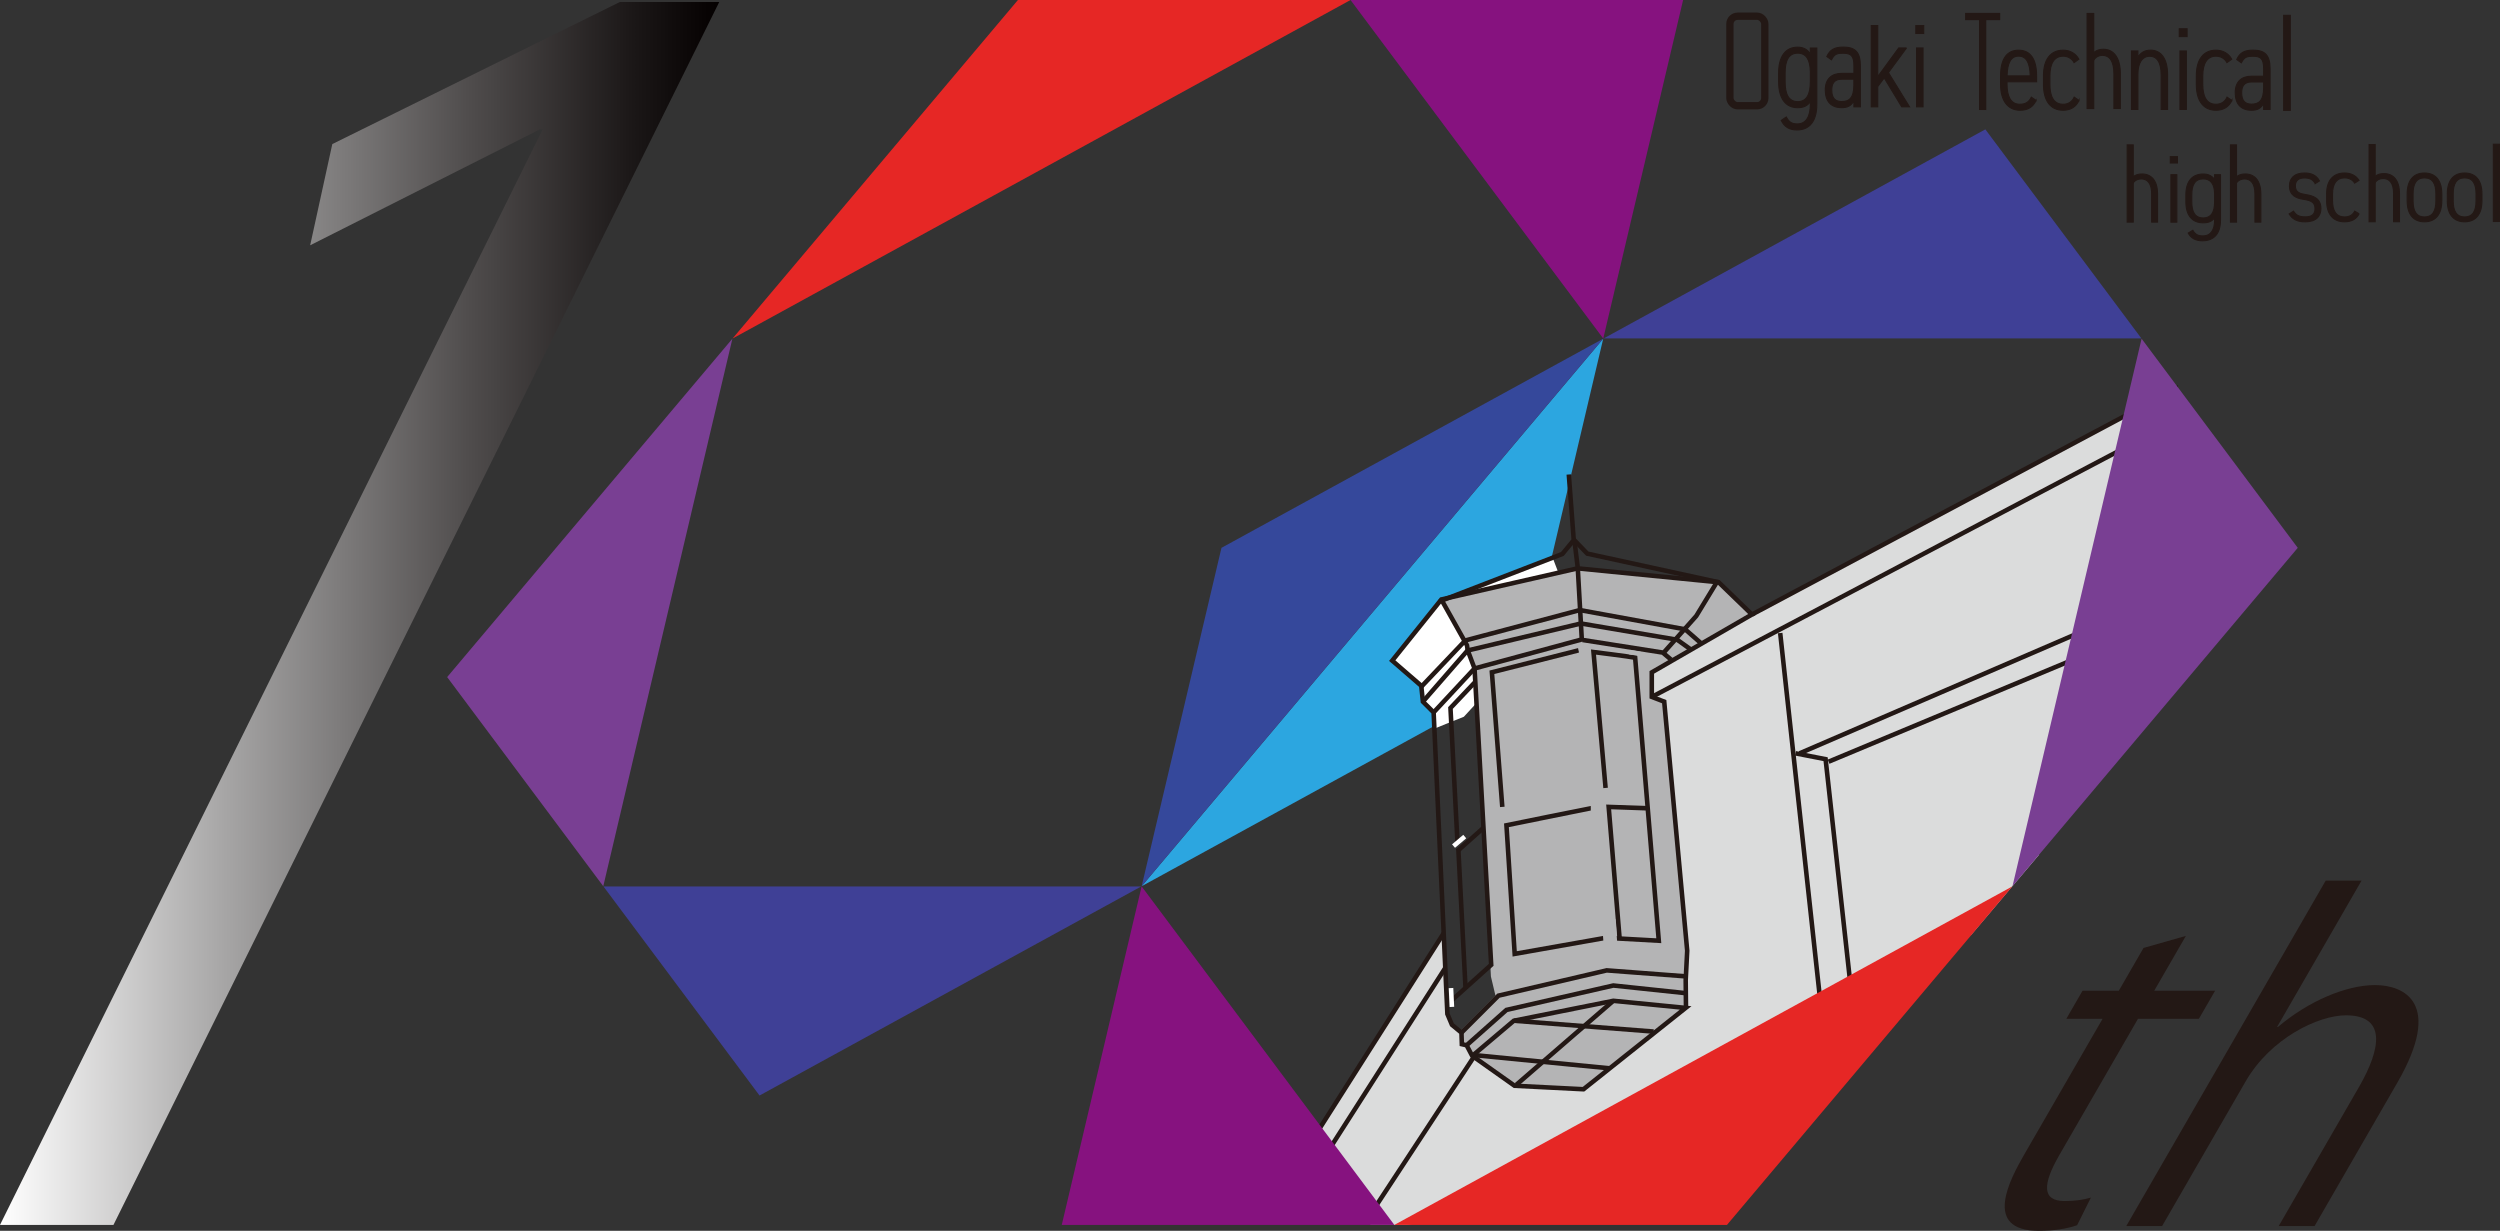<?xml version="1.0" encoding="UTF-8"?>
<svg id="_レイヤー_2" data-name="レイヤー 2" xmlns="http://www.w3.org/2000/svg" xmlns:xlink="http://www.w3.org/1999/xlink" viewBox="0 0 645.86 317.97">
  <rect x="0" y="0" width="645.86" height="317.97" fill="#333333" stroke="none"/>
  <defs>
    <style>
      .cls-1, .cls-2, .cls-3, .cls-4 {
        stroke: #231815;
      }

      .cls-1, .cls-5, .cls-4 {
        fill: #231815;
      }

      .cls-1, .cls-4 {
        stroke-width: .29px;
      }

      .cls-6 {
        fill: #2ca6e0;
      }

      .cls-2 {
        stroke-width: 1.89px;
      }

      .cls-2, .cls-3, .cls-7, .cls-8, .cls-9, .cls-4, .cls-10 {
        stroke-miterlimit: 10;
      }

      .cls-2, .cls-3, .cls-8, .cls-9, .cls-10 {
        fill: none;
      }

      .cls-3, .cls-7, .cls-8, .cls-9 {
        stroke-width: 1.18px;
      }

      .cls-7, .cls-8 {
        stroke: #fff;
      }

      .cls-7, .cls-11 {
        fill: #fff;
      }

      .cls-12 {
        fill: url(#_名称未設定グラデーション_5);
      }

      .cls-13 {
        fill: #86127f;
      }

      .cls-14 {
        fill: #dbdcdc;
      }

      .cls-9, .cls-10 {
        stroke: #b4b4b5;
      }

      .cls-15 {
        fill: #793f93;
      }

      .cls-16 {
        fill: #e62725;
      }

      .cls-17 {
        fill: #b4b4b5;
      }

      .cls-18 {
        fill: #3f4096;
      }

      .cls-19 {
        fill: #35489b;
      }

      .cls-10 {
        stroke-width: 3.54px;
      }
    </style>
    <linearGradient id="_名称未設定グラデーション_5" data-name="名称未設定グラデーション 5" x1="0" y1="158.48" x2="185.81" y2="158.48" gradientUnits="userSpaceOnUse">
      <stop offset="0" stop-color="#fff"/>
      <stop offset=".31" stop-color="#a7a6a6"/>
      <stop offset=".65" stop-color="#504d4d"/>
      <stop offset=".89" stop-color="#191515"/>
      <stop offset="1" stop-color="#040000"/>
    </linearGradient>
  </defs>
  <g id="design">
    <g>
      <g>
        <polygon class="cls-15" points="115.52 174.92 155.85 228.95 189.21 87.5 115.52 174.92"/>
        <polygon class="cls-16" points="348.9 0 262.98 0 189.25 87.46 348.9 0"/>
        <polygon class="cls-18" points="155.9 229.01 196.22 283.02 294.82 229.01 155.9 229.01"/>
        <polygon class="cls-6" points="294.94 228.95 393.57 174.92 414.18 87.5 294.94 228.95"/>
        <polygon class="cls-13" points="414.19 87.46 434.82 0 348.9 0 414.19 87.46"/>
      </g>
      <polyline class="cls-11" points="370.56 188.23 370.37 184.12 367.2 181.27 367.13 177.14 359.67 171.09 372.69 155.11 401.11 144.06 405.47 155.44 378.18 185.17"/>
      <polyline class="cls-14" points="339.75 293.35 344.95 285.18 372.97 241.08 373.92 261.95 375.53 265.1 377.56 266.78 429.33 233.31 426.73 173.15 557.62 102.84 526.69 220.91 509.33 241.41 376.76 313.65 363.6 316.45 354.1 316.45"/>
      <polyline class="cls-17" points="372.1 155.19 378.7 166.85 381.14 174 385.17 252.28 386.35 257.24 377.43 266.16 378.05 269.77 382.5 274.83 390.53 280.5 408.32 281.4 435.21 260.14 435.54 245.42 429.68 181.17 426.54 179.74 426.73 173.7 451.86 158.68 443.73 150.42 407.38 146.83"/>
      <polyline class="cls-3" points="380.36 272.78 391.09 263.7 416.79 258.55 435.48 260.39 409.08 281.4 391.28 280.5 380.31 272.74 378.89 270.04 377.66 269.76 377.56 266.78 375.1 264.75 373.92 261.95 370.37 184.04 367.6 181.27 367.17 177.16 359.67 170.67 372.36 154.87 407.56 146.83 444 150.42 452.61 158.75 426.73 173.7 426.73 180.04 429.94 181.27 435.88 245.62 435.49 253.21 435.56 260.13"/>
      <polyline class="cls-3" points="405.29 122.58 406.57 139.54 403.63 143.11 372.5 155.13 378.98 166.7 379.17 168 380.94 172.69 385.24 249.26 374.91 258.55"/>
      <polyline class="cls-3" points="406.62 139.44 410.05 143.02 444 150.42"/>
      <polyline class="cls-3" points="406.75 139.68 407.6 146.64 408.65 165.19 380.94 172.69 370.37 184.04"/>
      <line class="cls-3" x1="416.79" y1="258.55" x2="391.71" y2="280.27"/>
      <line class="cls-3" x1="415.86" y1="276" x2="380.63" y2="272.56"/>
      <line class="cls-3" x1="427.2" y1="266.5" x2="391.09" y2="263.7"/>
      <polyline class="cls-3" points="381.14 176.14 374.72 182.91 376.52 217.43 376.52 217.43"/>
      <line class="cls-3" x1="376.75" y1="219.27" x2="378.62" y2="255.48"/>
      <line class="cls-3" x1="376.54" y1="219.84" x2="383.25" y2="213.86"/>
      <path class="cls-3" d="M378.18,165.85c-.33.33-10.98,11.55-10.98,11.55"/>
      <line class="cls-3" x1="379.17" y1="168" x2="367.6" y2="181.27"/>
      <polyline class="cls-3" points="407.85 168 385.42 173.68 388.11 208.46"/>
      <path class="cls-3" d="M422.27,169.89c-.99-.24-10.6-1.44-10.6-1.44l3.12,35.11"/>
      <polyline class="cls-3" points="425.54 208.81 415.59 208.46 418.4 242.27"/>
      <polyline class="cls-3" points="379.38 168 408.42 161.07 433.3 165.28 436.88 167.84"/>
      <polyline class="cls-3" points="378.32 165.52 408.13 157.61 435.34 162.58 439.36 166.09"/>
      <polyline class="cls-3" points="443.52 150.42 438.22 159.13 429.94 168.45"/>
      <path class="cls-3" d="M422.32,168.59l6.22,74.44-10.15-.56-3.54-.2-23.54,4.16-2.13-33.22s21.58-4.4,21.79-4.4"/>
      <polyline class="cls-3" points="377.56 266.78 387.12 257.22 415.09 250.69 435.54 252.24"/>
      <polyline class="cls-3" points="378.89 270.04 389.18 260.91 416.79 254.6 435.53 256.58"/>
      <polyline class="cls-3" points="408.84 165.33 429.56 168.59 431.69 170.39"/>
      <polyline class="cls-3" points="452.61 158.75 562.11 100.45 562.85 108.35 426.73 180.04"/>
      <line class="cls-3" x1="372.97" y1="241.08" x2="332.33" y2="305.03"/>
      <line class="cls-3" x1="459.9" y1="163.54" x2="471.4" y2="269.07"/>
      <line class="cls-3" x1="464.91" y1="194.62" x2="542.7" y2="161.07"/>
      <polyline class="cls-3" points="463.87 194.62 471.63 196.13 478.93 262.32"/>
      <line class="cls-3" x1="472.4" y1="196.78" x2="539.97" y2="168.59"/>
      <line class="cls-3" x1="373.38" y1="250.05" x2="336.4" y2="307.87"/>
      <line class="cls-3" x1="380.75" y1="273.06" x2="354.1" y2="313.65"/>
      <g>
        <polygon class="cls-15" points="593.61 141.53 553.27 87.5 519.91 228.95 593.61 141.53"/>
        <polygon class="cls-16" points="360.22 316.45 446.15 316.45 519.88 228.99 360.22 316.45"/>
        <polygon class="cls-18" points="553.22 87.43 512.9 33.42 414.3 87.43 553.22 87.43"/>
        <polygon class="cls-19" points="414.18 87.5 315.56 141.53 294.94 228.95 414.18 87.5"/>
        <polygon class="cls-13" points="294.93 228.99 274.3 316.45 360.22 316.45 294.93 228.99"/>
      </g>
      <path class="cls-12" d="M0,316.45L140.2,33.42h-.72l-59.35,29.95,5.72-26.15L160.12.52h25.69L29.31,316.45H0Z"/>
      <g>
        <path class="cls-5" d="M553.76,244.9l10.95-3.12-8.18,14.17h15.73l-4.19,7.25h-15.73l-20.29,35.14c-4.44,7.7-4.55,11.94,1.36,11.94,2.79,0,4.88-.34,6.76-.89l-3.56,7.14c-2.52.89-5.97,1.45-9.87,1.45-14.73,0-7.44-13.39-3.71-19.86l20.16-34.92h-9.37l4.19-7.25h9.37l6.38-11.04Z"/>
        <path class="cls-5" d="M597.95,316.74h-9.26l20.74-35.92c5.73-9.93,7.12-18.52-3.36-18.52-7.14,0-19.48,5.91-25.92,17.07l-21.58,37.37h-9.26l51.53-89.25h9.26l-21.83,37.82h.22c7.88-6.69,17.63-10.82,25.1-10.82s17.66,4.57,5.75,25.21l-21.38,37.04Z"/>
      </g>
      <path class="cls-7" d="M374.86,255.26l.23,4.87"/>
      <line class="cls-8" x1="378.41" y1="216.12" x2="375.51" y2="218.58"/>
      <line class="cls-9" x1="408.36" y1="167.07" x2="408.65" y2="170.39"/>
      <line class="cls-10" x1="415.59" y1="237.58" x2="416.19" y2="245.8"/>
      <line class="cls-9" x1="420.93" y1="168.45" x2="424.79" y2="169.18"/>
      <rect class="cls-2" x="446.91" y="4.19" width="9.02" height="23.13" rx="2" ry="2"/>
      <g>
        <line class="cls-2" x1="512.2" y1="4.88" x2="512.2" y2="28.43"/>
        <line class="cls-2" x1="516.75" y1="4.27" x2="507.66" y2="4.27"/>
      </g>
      <g>
        <g>
          <path class="cls-1" d="M560.68,40.47h1.85v1.64h-1.85v-1.64ZM560.85,45.13h1.52v12.26h-1.52v-12.26Z"/>
          <path class="cls-1" d="M573.65,56.9c0,3.53-1.77,5.3-4.64,5.3-1.79,0-2.95-.64-3.7-1.99l1.19-.71c.61,1.03,1.27,1.45,2.59,1.45,2.1,0,3.04-1.62,3.04-4.05v-.64c-.61.88-1.57,1.3-2.95,1.3-2.87,0-4.47-1.96-4.47-5.39v-1.84c0-3.43,1.6-5.37,4.47-5.37,1.3,0,2.32.47,2.95,1.45v-1.28h1.52v11.77ZM572.13,52.17v-2.21c-.08-2.35-.94-3.75-2.95-3.75-2.13,0-2.95,1.55-2.95,4.12v1.84c0,2.58.83,4.14,2.95,4.14s2.95-1.57,2.95-4.14Z"/>
          <path class="cls-1" d="M598.12,47.42c-.61-1.01-1.27-1.45-2.81-1.45-1.41,0-2.32.64-2.32,2.04,0,1.69,1.19,2.04,2.68,2.26,2.07.32,3.92,1.03,3.92,3.63,0,1.91-1.21,3.41-4.06,3.41-2.18,0-3.34-.76-4.14-2.04l1.13-.71c.63,1.01,1.38,1.47,3.04,1.47s2.51-.64,2.51-2.11c0-1.57-.86-2.11-2.98-2.43-1.85-.27-3.62-.98-3.62-3.48,0-1.99,1.32-3.31,3.86-3.31,1.74,0,3.06.51,3.89,2.04l-1.1.69Z"/>
          <path class="cls-1" d="M609.46,55.24c-.69,1.37-2.01,2.06-3.75,2.06-2.95,0-4.64-1.96-4.64-5.42v-1.81c0-3.48,1.74-5.37,4.64-5.37,1.6,0,2.92.64,3.73,1.89l-1.13.71c-.55-.91-1.54-1.35-2.59-1.35-2.04,0-3.12,1.47-3.12,4.12v1.81c0,2.43.83,4.17,3.12,4.17,1.08,0,2.07-.42,2.62-1.5l1.13.69Z"/>
          <path class="cls-1" d="M612.88,46.32c.63-.86,1.49-1.47,3.01-1.47,2.37,0,4,1.69,4,5.15v7.28h-1.52v-7.26c0-2.8-1.13-3.9-2.68-3.9-1.88,0-2.81,1.52-2.81,3.78"/>
          <path class="cls-1" d="M630.82,51.91c0,3.43-1.6,5.39-4.47,5.39s-4.47-1.96-4.47-5.39v-1.84c0-3.43,1.6-5.37,4.47-5.37s4.47,1.94,4.47,5.37v1.84ZM629.3,51.91v-1.84c0-2.58-.83-4.12-2.95-4.12s-2.95,1.55-2.95,4.12v1.84c0,2.58.83,4.14,2.95,4.14s2.95-1.57,2.95-4.14Z"/>
          <path class="cls-1" d="M641.19,51.91c0,3.43-1.6,5.39-4.47,5.39s-4.47-1.96-4.47-5.39v-1.84c0-3.43,1.6-5.37,4.47-5.37s4.47,1.94,4.47,5.37v1.84ZM639.67,51.91v-1.84c0-2.58-.83-4.12-2.95-4.12s-2.95,1.55-2.95,4.12v1.84c0,2.58.83,4.14,2.95,4.14s2.95-1.57,2.95-4.14Z"/>
          <rect class="cls-4" x="612.04" y="37.34" width="1.57" height="19.95"/>
        </g>
        <rect class="cls-4" x="644.14" y="37.26" width="1.57" height="19.95"/>
        <g>
          <path class="cls-1" d="M577.06,46.42c.63-.86,1.49-1.47,3.01-1.47,2.37,0,4,1.69,4,5.15v7.28h-1.52v-7.26c0-2.8-1.13-3.9-2.68-3.9-1.88,0-2.81,1.52-2.81,3.78"/>
          <rect class="cls-4" x="576.22" y="37.43" width="1.57" height="19.95"/>
        </g>
        <path class="cls-1" d="M550.38,46.42c.63-.86,1.49-1.47,3.01-1.47,2.37,0,4,1.69,4,5.15v7.28h-1.52v-7.26c0-2.8-1.13-3.9-2.68-3.9-1.88,0-2.81,1.52-2.81,3.78"/>
        <rect class="cls-4" x="549.54" y="37.43" width="1.57" height="19.95"/>
      </g>
      <g>
        <g>
          <path class="cls-4" d="M526.02,25.94c-.81,1.72-2.14,2.54-4.14,2.54-3.17,0-5.04-2.48-5.04-6.67v-2.23c0-4.29,1.6-6.61,4.65-6.61s4.65,2.32,4.65,6.61v1.54h-7.64v.69c0,2.99.94,5.13,3.29,5.13,1.48,0,2.39-.57,2.99-1.84l1.24.85ZM518.51,19.6h5.98c-.06-3.29-.94-5.1-2.99-5.1s-2.9,1.81-2.99,5.1Z"/>
          <path class="cls-4" d="M537.1,25.94c-.76,1.69-2.2,2.54-4.11,2.54-3.23,0-5.07-2.41-5.07-6.67v-2.23c0-4.29,1.9-6.61,5.07-6.61,1.75,0,3.2.78,4.08,2.32l-1.24.88c-.6-1.12-1.69-1.66-2.84-1.66-2.23,0-3.41,1.81-3.41,5.07v2.23c0,2.99.91,5.13,3.41,5.13,1.18,0,2.27-.51,2.87-1.84l1.24.85Z"/>
          <path class="cls-4" d="M550.65,13.17h1.66v1.6c.69-1.06,1.63-1.81,3.29-1.81,2.6,0,4.38,2.08,4.38,6.34v8.97h-1.66v-8.94c0-3.44-1.24-4.8-2.93-4.8-2.05,0-3.08,1.87-3.08,4.65v9.09h-1.66v-15.1Z"/>
          <path class="cls-4" d="M563,7.43h2.02v2.02h-2.02v-2.02ZM563.18,13.17h1.66v15.1h-1.66v-15.1Z"/>
          <path class="cls-4" d="M576.59,25.94c-.76,1.69-2.2,2.54-4.11,2.54-3.23,0-5.07-2.41-5.07-6.67v-2.23c0-4.29,1.9-6.61,5.07-6.61,1.75,0,3.2.78,4.08,2.32l-1.24.88c-.6-1.12-1.69-1.66-2.84-1.66-2.23,0-3.41,1.81-3.41,5.07v2.23c0,2.99.91,5.13,3.41,5.13,1.18,0,2.27-.51,2.87-1.84l1.24.85Z"/>
          <path class="cls-4" d="M581.66,19.69h3.14v-1.9c0-2.57-.7-3.26-2.75-3.26-1.45,0-2.23.12-3.02,1.69l-1.18-.85c.81-1.78,2.02-2.41,4.2-2.41,2.96,0,4.41,1.15,4.41,4.83v10.48h-1.66v-1.57c-.7,1.3-1.6,1.78-3.14,1.78-2.72,0-4.2-1.63-4.2-4.53s1.69-4.26,4.2-4.26ZM584.8,21.17h-3.14c-1.96,0-2.54,1.21-2.54,2.81,0,2.11.97,2.93,2.54,2.93,1.87,0,3.14-.85,3.14-4.23v-1.51Z"/>
        </g>
        <g>
          <path class="cls-4" d="M540.11,14.54c.69-1.06,1.63-1.81,3.29-1.81,2.6,0,4.38,2.08,4.38,6.34v8.97h-1.66v-8.94c0-3.44-1.24-4.8-2.93-4.8-2.05,0-3.08,1.87-3.08,4.65"/>
          <rect class="cls-4" x="539.19" y="3.48" width="1.72" height="24.56"/>
        </g>
        <rect class="cls-4" x="589.97" y="3.96" width="1.72" height="24.56"/>
      </g>
      <g>
        <path class="cls-4" d="M469.36,27c0,4.38-1.95,6.57-5.11,6.57-1.98,0-3.26-.79-4.08-2.46l1.31-.88c.67,1.28,1.4,1.79,2.86,1.79,2.31,0,3.35-2.01,3.35-5.02v-.79c-.67,1.1-1.73,1.61-3.26,1.61-3.16,0-4.93-2.43-4.93-6.69v-2.28c0-4.26,1.76-6.66,4.93-6.66,1.43,0,2.56.58,3.26,1.79v-1.58h1.67v14.6ZM467.69,21.12v-2.74c-.09-2.92-1.03-4.65-3.26-4.65-2.34,0-3.26,1.92-3.26,5.11v2.28c0,3.2.91,5.14,3.26,5.14s3.26-1.95,3.26-5.14Z"/>
        <path class="cls-4" d="M475.78,18.96h3.17v-1.92c0-2.58-.7-3.29-2.77-3.29-1.46,0-2.25.12-3.04,1.7l-1.19-.85c.82-1.79,2.04-2.43,4.23-2.43,2.98,0,4.44,1.16,4.44,4.87v10.56h-1.67v-1.58c-.7,1.31-1.61,1.79-3.17,1.79-2.74,0-4.23-1.64-4.23-4.56s1.7-4.29,4.23-4.29ZM478.94,20.46h-3.17c-1.98,0-2.55,1.22-2.55,2.83,0,2.13.97,2.95,2.55,2.95,1.89,0,3.17-.85,3.17-4.26v-1.52Z"/>
        <path class="cls-4" d="M492.54,12.39l-4.68,6.36,5.45,8.85h-2.01l-4.53-7.48-1.67,2.25v5.23h-1.67V6.61h1.67v13.2l5.42-7.42h2.04Z"/>
        <path class="cls-4" d="M494.94,6.61h2.04v2.04h-2.04v-2.04ZM495.13,12.39h1.67v15.21h-1.67v-15.21Z"/>
      </g>
    </g>
  </g>
</svg>